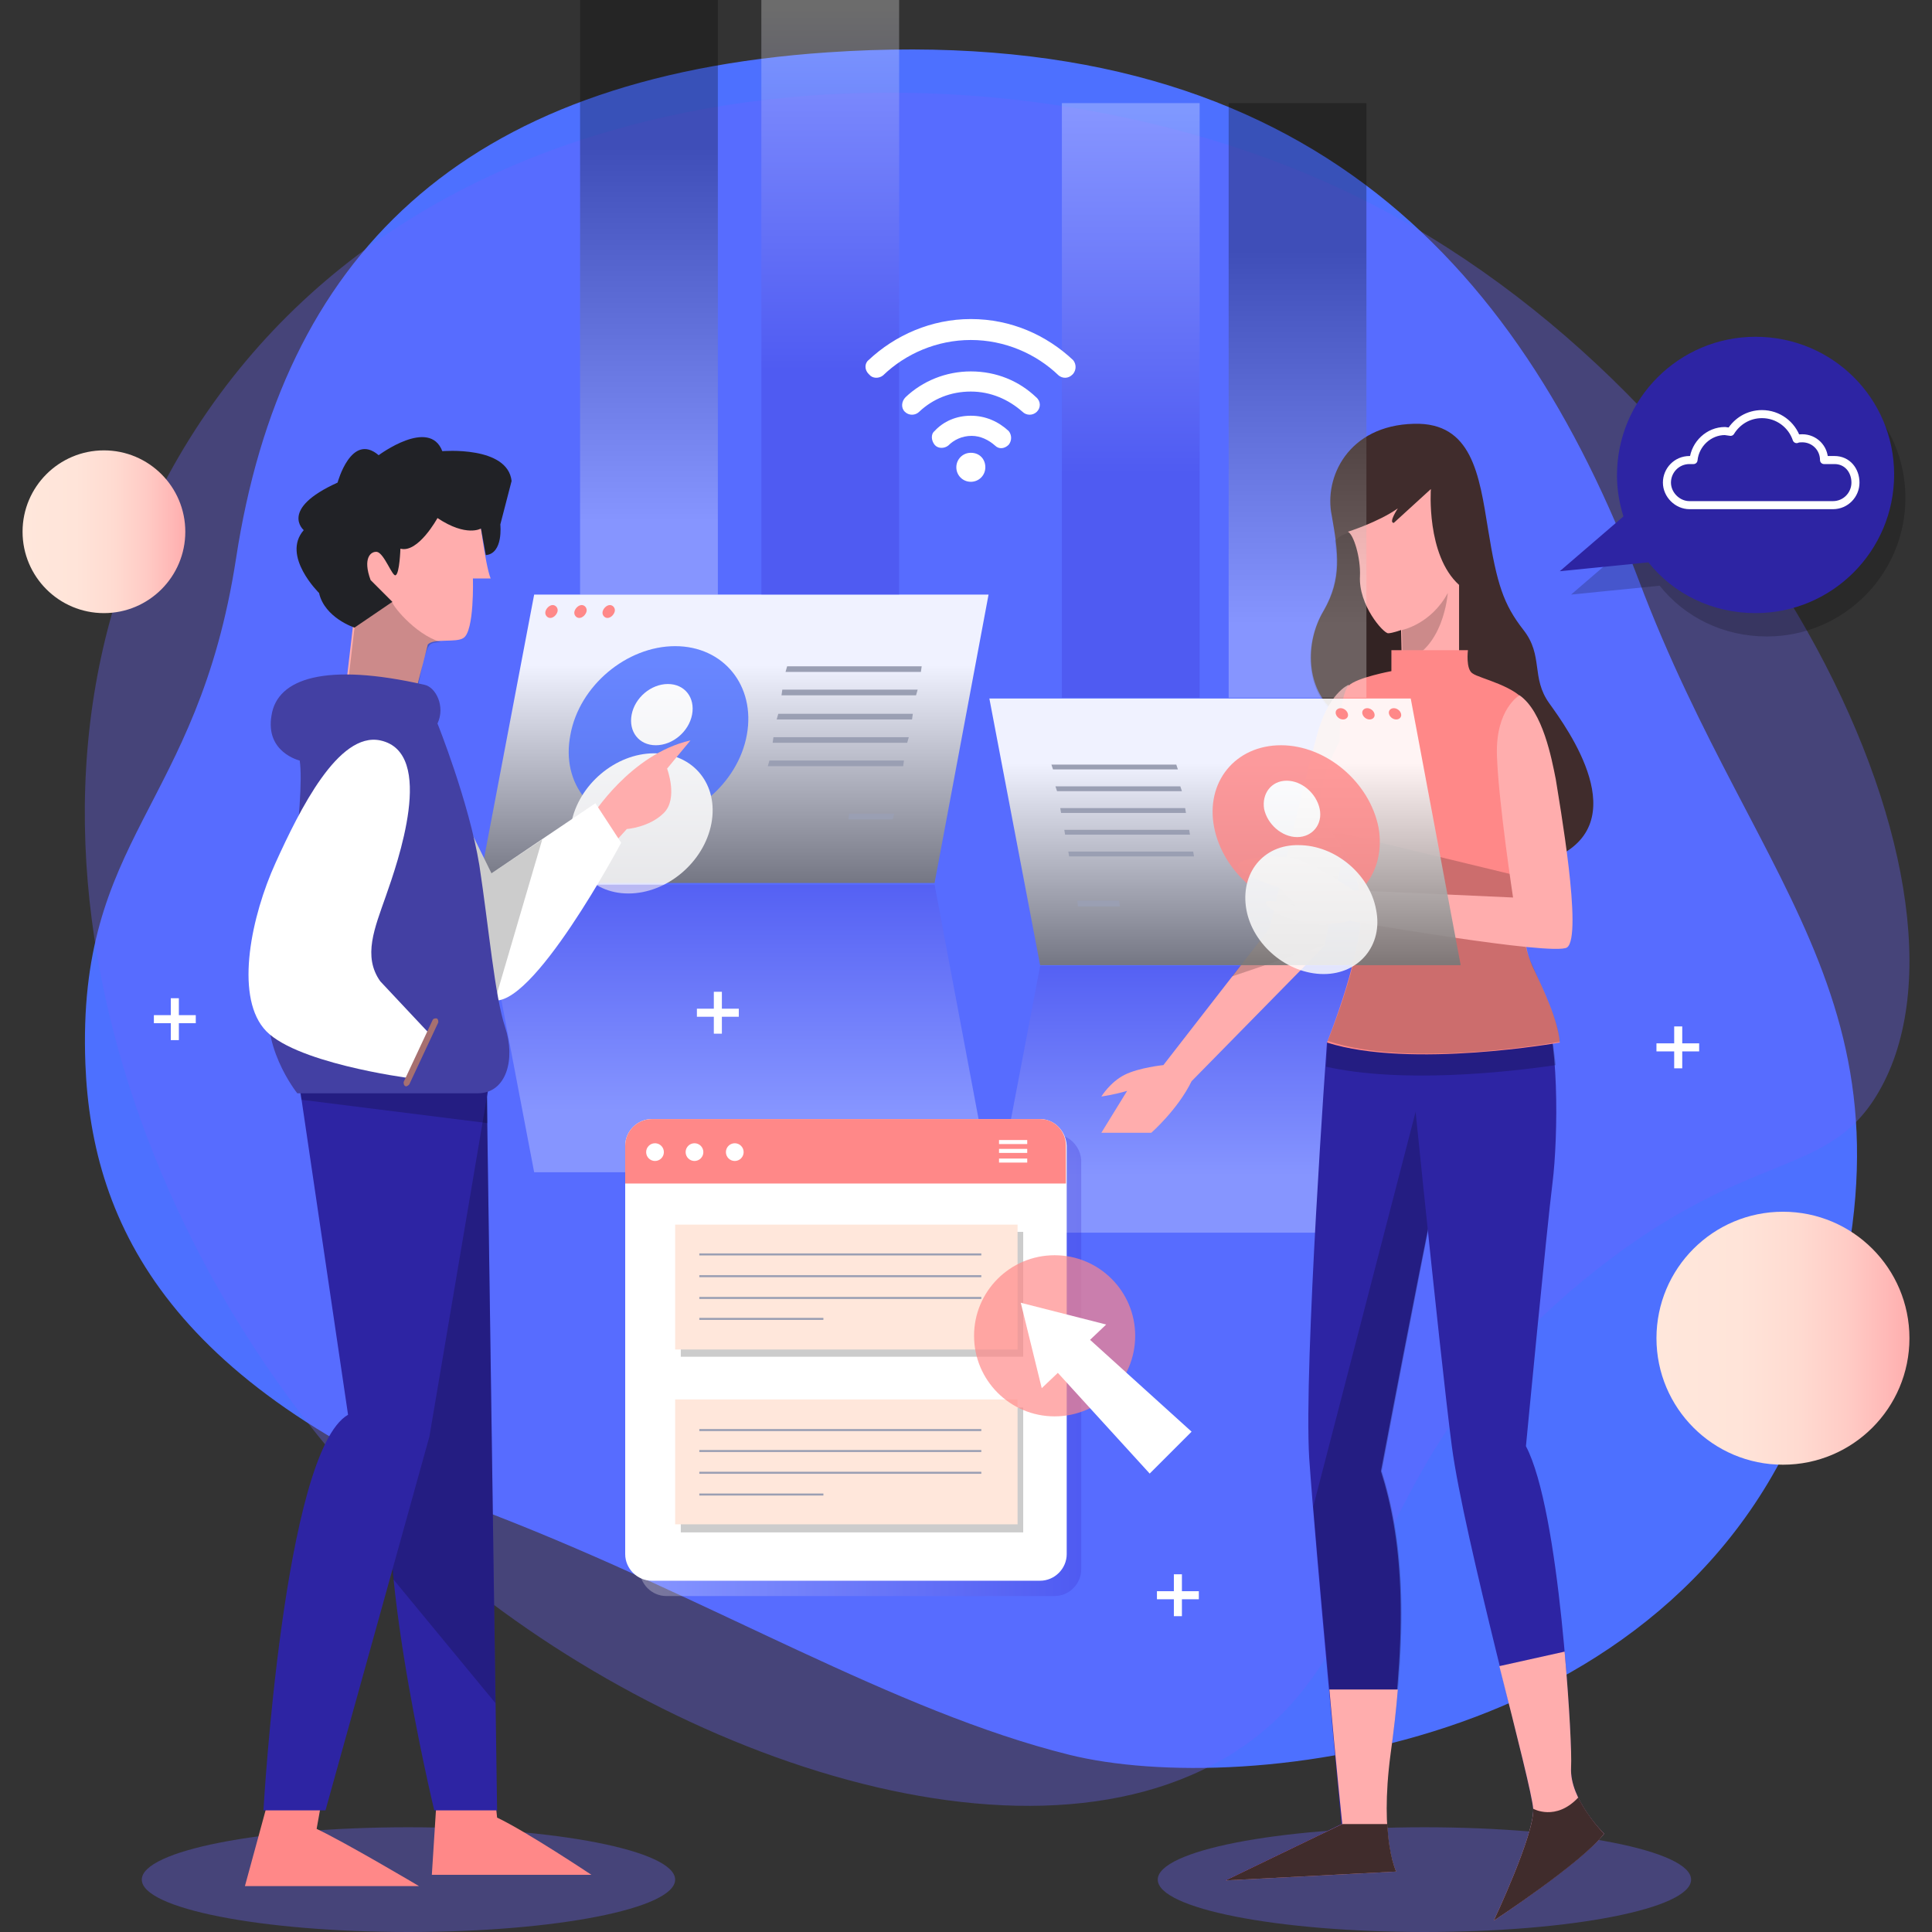 <svg xmlns="http://www.w3.org/2000/svg" xmlns:xlink="http://www.w3.org/1999/xlink" viewBox="0 0 239.8 239.8" enable-background="new 0 0 239.8 239.8"><rect x="0" y="0" width="239.8" height="239.8" fill="#333333" stroke="none"/><style type="text/css">.st0{opacity:0.34;fill:#6A64FF;} .st1{fill:#4D70FF;} .st2{opacity:0.2;} .st3{opacity:0.91;fill:url(#SVGID_1_);} .st4{fill:#9A9FB3;} .st5{fill:#FF8888;} .st6{opacity:0.83;} .st7{clip-path:url(#SVGID_3_);} .st8{fill:#FFFFFF;} .st9{opacity:0.28;fill:url(#SVGID_4_);} .st10{opacity:0.28;fill:url(#SVGID_5_);} .st11{fill:#2D24A3;} .st12{fill:#FFADAD;} .st13{fill:#212226;} .st14{fill:#4340A3;} .st15{fill:#A67070;} .st16{fill:#402C2C;} .st17{opacity:0.91;fill:url(#SVGID_6_);} .st18{clip-path:url(#SVGID_8_);} .st19{opacity:0.28;fill:url(#SVGID_9_);} .st20{opacity:0.28;fill:url(#SVGID_10_);} .st21{opacity:0.28;fill:url(#SVGID_11_);} .st22{opacity:0.28;fill:url(#SVGID_12_);} .st23{fill:url(#SVGID_13_);} .st24{fill:url(#SVGID_14_);} .st25{fill:none;stroke:#FFFFFF;stroke-linecap:round;stroke-linejoin:round;stroke-miterlimit:10;} .st26{opacity:0.28;fill:url(#SVGID_15_);} .st27{fill:#FFE7DB;} .st28{fill:none;stroke:#9A9FB3;stroke-width:0.25;stroke-miterlimit:10;} .st29{opacity:0.68;fill:#FF8888;} .st30{fill:none;stroke:#FFFFFF;stroke-miterlimit:10;}</style><ellipse class="st0" cx="50.7" cy="233.3" rx="33.1" ry="6.5"/><ellipse class="st0" cx="176.8" cy="233.3" rx="33.1" ry="6.5"/><path class="st1" d="M102.7 6.5c58.5-4 85.6 25.7 100.7 65.5 15 39.8 37.3 53.5 21.9 99.3-15.4 45.8-70.9 51.9-92.6 46.5s-44.2-19.2-71.2-29.7c-40.2-15.5-50.1-35.9-50.9-56-1.1-28.4 13.9-31.6 18.7-62.8 5.7-37.2 27.7-59.7 73.4-62.8z"/><path class="st0" d="M23.5 54.5c-28.7 46.1-5.2 104.6 26 134.7 27.8 26.9 76.7 45.5 103.7 28.3 19.7-12.6 14.8-36 44.7-59.7 19.4-15.4 29-11.4 35.3-22.3 15.1-26.1-16.3-88.8-67.3-112.3-42.7-19.7-111.8-17.8-142.4 31.3z"/><path class="st2" d="M219.3 44.7c-9.5 0-17.2 7.7-17.2 17.2 0 1.8.3 3.5.8 5.1l-7.9 6.8 11-1.1c3.1 3.9 7.9 6.3 13.3 6.3 9.5 0 17.2-7.7 17.2-17.2s-7.7-17.1-17.2-17.1z"/><linearGradient id="SVGID_1_" gradientUnits="userSpaceOnUse" x1="86.602" y1="82.522" x2="86.602" y2="133.398" gradientTransform="matrix(1 0 -.188 1 21.764 0)"><stop offset="0" stop-color="#fff"/><stop offset="1"/></linearGradient><path class="st3" d="M116 109.6h-56.5l6.8-35.8h56.4z"/><path class="st4" d="M114.3 83.4h-16.8l.2-.7h16.7zm-.6 2.9h-16.7l.1-.7h16.8zm-.5 3h-16.8l.2-.7h16.7zm-.6 2.9h-16.7l.1-.7h16.8zm-.5 2.9h-16.8l.2-.7h16.7zm-1.3 6.6h-5.5l.1-.7h5.6z"/><path class="st5" d="M69.2 75.9c-.1.4-.5.8-.9.8s-.7-.4-.6-.8c.1-.4.5-.8.9-.8s.7.4.6.8zm3.6 0c-.1.4-.5.8-.9.8s-.7-.4-.6-.8c.1-.4.5-.8.9-.8s.7.4.6.8zm3.5 0c-.1.4-.5.8-.9.8s-.7-.4-.6-.8c.1-.4.5-.8.9-.8s.7.4.6.8z"/><g class="st6"><path class="st1" d="M92.7 91.2c-1.1 6.1-7 11-13 11-6.1 0-10.1-4.9-8.9-11 1.1-6.1 7-11 13-11s10 4.9 8.9 11z"/><defs><path id="SVGID_2_" d="M92.7 91.2c-1.1 6.1-7 11-13 11-6.1 0-10.1-4.9-8.9-11 1.1-6.1 7-11 13-11s10 4.9 8.9 11z"/></defs><clipPath id="SVGID_3_"><use xlink:href="#SVGID_2_" overflow="visible"/></clipPath><path class="st8" d="M85.9 88.7c-.4 2.1-2.4 3.8-4.5 3.8s-3.4-1.7-3-3.8c.4-2.1 2.4-3.8 4.5-3.8s3.4 1.7 3 3.8zm2.4 13.5c-.9 4.8-5.5 8.7-10.3 8.7-4.8 0-8-3.9-7.1-8.7.9-4.8 5.5-8.7 10.3-8.7 4.9 0 8 3.9 7.1 8.7z"/></g><linearGradient id="SVGID_4_" gradientUnits="userSpaceOnUse" x1="91.13" y1="138.155" x2="91.13" y2="106.61"><stop offset="0" stop-color="#fff"/><stop offset="1" stop-color="#392ECF"/></linearGradient><path class="st9" d="M116 109.8h-56.5l6.8 35.7h56.4z"/><linearGradient id="SVGID_5_" gradientUnits="userSpaceOnUse" x1="226.168" y1="146.129" x2="226.168" y2="116.932" gradientTransform="matrix(-1 0 0 1 378.261 0)"><stop offset="0" stop-color="#fff"/><stop offset="1" stop-color="#392ECF"/></linearGradient><path class="st10" d="M129.1 119.9h52.2l-6.2 33.1h-52.3z"/><path class="st5" d="M54.3 221.7l-.7 11h19.8s-8.1-5.4-11.7-7.1l-.4-3.9h-7z"/><path class="st11" d="M60.4 133.9l1.3 90.8h-7.8s-8.6-35.6-4.4-45.9l-7.5-44.9h18.4z"/><path class="st2" d="M60.4 133.9h-18.4l7.5 44.8c-1.5 3.6-1.4 10.2-.7 17.3l12.7 15.4-1.1-77.5z"/><path class="st5" d="M33.4 223.1l-3 11h21.6s-9.1-5.4-12.7-7.1l.7-3.9h-6.6z"/><path class="st11" d="M61 132.8l-7.7 45.5-12.9 46.4h-7.7s2.5-44.5 10.5-49.1l-6.3-42.7h24.1z"/><path class="st2" d="M60.5 135.9l.5-3.1h-24.2l.6 3.7 23.1 2.9z"/><path class="st12" d="M73.4 101.4s4.8-7.8 12.3-9.5l-2.9 3.5s1.4 3.7-.4 5.5c-1.8 1.8-4.6 2-4.6 2l-2 2.2-2.4-3.7z"/><path class="st8" d="M54.4 95l6.6 13.4 12.9-8.7 3.2 4.9s-11.2 21.1-16.1 19.5c-4.9-1.5-9.2-12.7-9.2-12.7l2.6-16.4z"/><path class="st2" d="M61 108.4l-6.6-13.4-2.6 16.5s4.3 11.1 9.2 12.7c.1 0 .2 0 .4.1l5.9-20.1-6.3 4.2z"/><path class="st12" d="M59.4 63.3s.8 6.8 1.5 8.5h-2.2s.2 6.6-1.2 7.4c-.9.6-3.7 0-4.4.8l-1.6 6.2-8.6-.7.9-7.7s-4.8-5.7-3.4-12.8c1.7-7 17.8-8.2 19-1.7z"/><path class="st2" d="M48.7 74.7l-6.8-.3c1 2.1 2.1 3.5 2.1 3.5l-.9 7.7 8.6.7s.9-5.5 1.6-6.2c.2-.3.8-.4 1.4-.4-3.3-1-6.2-4.8-6-5z"/><path class="st13" d="M59.7 65.6s-1.8 1.1-5.4-1.3c0 0-2.4 4.4-4.6 3.8 0 0-.1 3.1-.6 3.3-.4.2-1.4-2.7-2.3-2.9-.8-.1-1.8.8-.8 3.5l2.7 2.7-4.7 3.2s-3.7-1.2-4.4-4.3c0 0-4.7-4.6-1.9-7.8 0 0-3.1-2.6 4.2-5.9 0 0 1.7-6.3 5.1-3.4 0 0 6.3-4.7 7.9-.5 0 0 8.1-.7 8.6 3.7l-1.4 5.4s.4 3.6-1.8 3.8l-.6-3.3z"/><path class="st14" d="M37.2 94.4s-4.3-1-3.5-5.6c.7-4.6 6.7-6.6 19-3.8 1.4.3 2.6 2.7 1.6 4.8 0 0 3.9 9.7 5.2 17.6 1.2 7.9 1.9 16.2 3.2 20.1 1.3 3.9.2 8.2-3.4 8.2h-22.4s-5-6.2-3.2-12.6c1.7-6.3 4.2-24.1 3.5-28.7z"/><path class="st8" d="M47.2 91.9c7 1.5 2.1 15.3.7 19.3s-2.9 7.5-.7 10.6l6.1 6.5-2.6 5.5s-14.6-1.9-18-6.2c-3.5-4.3-1.5-13.9 1.5-20.5s7.8-16.3 13-15.2z"/><path class="st15" d="M50.3 134.8c-.2-.1-.2-.3-.2-.5l3.6-7.7c.1-.2.3-.2.5-.2.2.1.2.3.2.5l-3.6 7.7c-.2.2-.4.3-.5.2z"/><path class="st11" d="M167.3 125.7l-2.6 3.7s-2.9 40.1-2.2 51.6c.8 11.5 4 45.4 4 45.4l-14.5 7 21.2-1.1s-2.1-4-.7-14.6c2.3-16.7 1.5-26.9-1.1-35.1 0 0 8.6-45.5 11.3-55.4l-15.4-1.5z"/><path class="st2" d="M176.2 136.1l-13.2 50.9c1.2 14.3 3.6 39.4 3.6 39.4l-14.5 7 21.2-1.1s-2.1-4-.7-14.6c2.3-16.7 1.5-26.9-1.1-35.1 0 0 4.1-21.8 7.5-38.5l-2.8-8z"/><path class="st12" d="M173.5 209.7h-8.5c.8 9.1 1.6 16.7 1.6 16.7l-14.5 7 21.2-1.1s-2.1-4-.7-14.6c.4-2.9.7-5.5.9-8z"/><path class="st11" d="M174.3 124.2s4.4 43.9 5.9 55.3c1.5 11.4 9.9 41.9 10.1 45 .2 3.1-4.9 13.9-4.9 13.9s11-7.3 13.7-10.8c0 0-4.3-4.2-4.1-8.2.1-4-1.4-31.9-5.6-39.9 0 0 2.6-27.2 3.3-32.7.7-5.6.9-19-1.5-22.6h-16.9z"/><path class="st2" d="M191.2 124.2h-16.9s.1.8.2 2.1l-7.1-.7-2.6 3.7s-.1 1.1-.2 3.1c9.4 2.1 22.4.7 28.5-.2-.4-3.5-.9-6.6-1.9-8z"/><path class="st16" d="M175.5 52.6c7.2-.2 8.1 6.3 9.2 13.1 1.1 6.8 1.9 9.3 4.4 12.5 2.5 3.2.9 5.9 3.2 9.1 2.3 3.2 10.7 14.8.6 19.2-10.2 4.4-16.5.4-19.4-5.5-3-6-4.2-9.7-7.8-12.6-3.6-2.9-3.8-8.6-1.4-12.6 2.3-4 1.8-7.2 1-11.8-1-4.7 2-11.2 10.2-11.4z"/><path class="st2" d="M180.2 88.9c.3-6.8-2.3-8.3-4.6-13.8l-8.2-9c-.6.2-1.2.5-1.7 1 .4 3.1.3 5.7-1.5 8.8-2.3 4-2.2 9.7 1.4 12.6 2.2 1.7 3.5 3.8 4.9 6.5 5.2.3 9.5-1 9.7-6.1z"/><path class="st12" d="M167.4 85s-2.6 1-4 6.5c-1.5 5.4-5.8 23.7-5.8 23.7l-13.2 17s-3 .3-4.8 1.2c-1.8.9-2.9 2.7-2.9 2.7s1.5-.2 3.2-.7l-3.2 5.2h6.2s3.3-2.9 5-6.4l16.5-16.8s3.2-16.6 4.6-20.4c1.2-3.8-1.6-12-1.6-12z"/><path class="st2" d="M167.4 85s-2.6 1-4 6.5c-1.5 5.4-5.8 23.7-5.8 23.7l-4.7 6 11.5-3.9s3.2-16.6 4.6-20.4c1.2-3.7-1.6-11.9-1.6-11.9z"/><path class="st12" d="M167.3 66s3.8-1.2 6.2-2.9c0 0-1.2 1.8-.5 1.8l4.6-4.2s-.6 8.2 3.5 11.9v9.8h-7.1l-.1-4.2s-1.1.4-1.6.4c-.6 0-3.7-3.5-3.5-7.1.1-2.3-.8-5.2-1.5-5.5z"/><path class="st2" d="M174 78.2l.1 3.9c5.1-1.3 5.6-8.5 5.6-8.5-2.1 3.9-5.7 4.6-5.7 4.6z"/><path class="st5" d="M172.7 83.3v-2.6h9.5s-.3 2.4.6 2.9c.8.6 5.6 1.6 6.7 3.8s2.4 11.9.9 20c-1.5 8.2-1.4 9.7-.2 12.5 1.3 2.8 3.2 6.7 3.4 9.5 0 0-18.5 3.3-28.9 0 0 0 4.8-11.8 4.2-17.6-.6-5.9-4.3-7.9-4.9-11.3-.6-3.5 2.3-8.5 2.3-8.5s-.1-5.7 1.1-6.9c1-1 5.3-1.8 5.3-1.8z"/><path class="st2" d="M193.6 129.3c-.2-2.8-2.2-6.7-3.4-9.5-1.2-2.6-1.4-4.1-.2-10.7l-24.8-6c1.3 2.2 3.3 4.4 3.8 8.5.6 5.9-4.2 17.6-4.2 17.6 10.3 3.5 28.8.1 28.8.1z"/><path class="st12" d="M188.6 86.3s-3 1.7-2.8 7.5c.2 5.8 2 17.6 2 17.6l-19.8-.9s-5.1-3.4-7.2-3.9c-2.1-.5-7-.3-7.1.8-.2 1.1 5.1 2.8 5.1 2.8l2.3 2.4s-3.9-1.2-4-.6c-.2.6 4.4 3.9 10.4 2.3 0 0 25.3 4.4 27 3.3 2-1.4-1-18.3-1.4-20.9-.5-2.5-1.6-8.4-4.5-10.4zm1.7 138.2c.2 3.1-4.9 13.9-4.9 13.9s11-7.3 13.7-10.8c0 0-4.3-4.2-4.1-8.2.1-1.7-.2-7.6-.8-14.4l-8.1 1.8c2.2 8.7 4.1 16.2 4.2 17.7z"/><path class="st16" d="M172.2 226.4h-5.6l-14.5 7 21.2-1.1s-.9-1.8-1.1-5.9zm26.9 1.2s-2-2-3.2-4.5c-2.8 3-5.6 1.4-5.6 1.4.2 3.1-4.9 13.9-4.9 13.9s11.1-7.3 13.7-10.8z"/><linearGradient id="SVGID_6_" gradientUnits="userSpaceOnUse" x1="345.724" y1="94.703" x2="345.724" y2="141.791" gradientTransform="matrix(-1 0 .188 1 478.422 0)"><stop offset="0" stop-color="#fff"/><stop offset="1"/></linearGradient><path class="st17" d="M129.1 119.8h52.2l-6.2-33.1h-52.3z"/><path class="st4" d="M130.7 95.5h15.5l-.2-.6h-15.5zm.5 2.7h15.5l-.2-.6h-15.5zm.5 2.7h15.5l-.1-.6h-15.5zm.5 2.7h15.5l-.1-.6h-15.5zm.5 2.7h15.5l-.1-.6h-15.5zm1.1 6.2h5.2l-.1-.7h-5.2z"/><path class="st5" d="M172.4 88.6c.1.4.5.7.9.7s.7-.3.6-.7c-.1-.4-.5-.7-.9-.7s-.7.3-.6.7zm-3.3 0c.1.4.5.7.9.7s.7-.3.6-.7c-.1-.4-.5-.7-.9-.7s-.7.3-.6.7zm-3.3 0c.1.4.5.7.9.7s.7-.3.6-.7c-.1-.4-.5-.7-.9-.7s-.7.3-.6.7z"/><g class="st6"><path class="st5" d="M150.7 102.7c1.1 5.6 6.5 10.2 12.1 10.2s9.3-4.6 8.3-10.2c-1.1-5.6-6.5-10.2-12.1-10.2-5.7 0-9.4 4.6-8.3 10.2z"/><defs><path id="SVGID_7_" d="M150.7 102.7c1.1 5.6 6.5 10.2 12.1 10.2s9.3-4.6 8.3-10.2c-1.1-5.6-6.5-10.2-12.1-10.2-5.7 0-9.4 4.6-8.3 10.2z"/></defs><clipPath id="SVGID_8_"><use xlink:href="#SVGID_7_" overflow="visible"/></clipPath><path class="st8" d="M156.9 100.4c.4 1.9 2.2 3.5 4.1 3.5 1.9 0 3.2-1.6 2.8-3.5-.4-1.9-2.2-3.5-4.1-3.5s-3.1 1.6-2.8 3.5zm-2.2 12.5c.8 4.4 5.1 8 9.6 8 4.4 0 7.4-3.6 6.5-8-.8-4.4-5.1-8-9.6-8-4.4-.1-7.3 3.5-6.5 8z"/></g><linearGradient id="SVGID_9_" gradientUnits="userSpaceOnUse" x1="80.563" y1="65.007" x2="80.563" y2="18.246"><stop offset="0" stop-color="#fff"/><stop offset="1"/></linearGradient><path class="st19" d="M72 0h17.1v73.8h-17.1z"/><linearGradient id="SVGID_10_" gradientUnits="userSpaceOnUse" x1="103.024" y1=".687" x2="103.024" y2="46.089"><stop offset="0" stop-color="#fff"/><stop offset="1" stop-color="#392ECF"/></linearGradient><path class="st20" d="M94.5 0h17.1v73.8h-17.1z"/><linearGradient id="SVGID_11_" gradientUnits="userSpaceOnUse" x1="140.381" y1="13.514" x2="140.381" y2="58.916"><stop offset="0" stop-color="#fff"/><stop offset="1" stop-color="#392ECF"/></linearGradient><path class="st21" d="M131.8 12.8h17.1v73.8h-17.1z"/><linearGradient id="SVGID_12_" gradientUnits="userSpaceOnUse" x1="161.035" y1="77.834" x2="161.035" y2="31.073"><stop offset="0" stop-color="#fff"/><stop offset="1"/></linearGradient><path class="st22" d="M152.5 12.8h17.1v73.8h-17.1z"/><path class="st8" d="M120.5 56.2c-1 0-1.8.8-1.8 1.8s.8 1.8 1.8 1.8 1.8-.8 1.8-1.8-.7-1.8-1.8-1.8zm0-4.6c-1.8 0-3.4.7-4.5 1.9-.5.4-.4 1.2 0 1.7s1.2.5 1.7.1c.7-.7 1.7-1.2 2.9-1.2 1.1 0 2.1.5 2.9 1.2.5.5 1.2.4 1.7-.1.4-.5.4-1.2 0-1.7-1.3-1.2-2.9-1.9-4.7-1.9zm0-12c-4.9 0-9.4 2-12.7 5.1-.5.4-.5 1.2 0 1.7l.1.1c.4.5 1.2.5 1.7.1 2.8-2.7 6.7-4.4 10.9-4.4s8.1 1.7 10.9 4.4c.5.4 1.2.4 1.7-.1l.1-.1c.4-.5.4-1.2 0-1.7-3.3-3.1-7.7-5.1-12.7-5.1zm0 6.5c-3.1 0-6 1.2-8.1 3.2-.5.5-.6 1.3-.1 1.8s1.3.5 1.8 0c1.7-1.6 3.9-2.5 6.4-2.5 2.5 0 4.7 1 6.4 2.5.5.5 1.3.5 1.8 0s.5-1.3-.1-1.8c-2.1-2-4.9-3.2-8.1-3.2z"/><linearGradient id="SVGID_13_" gradientUnits="userSpaceOnUse" x1="205.647" y1="166.085" x2="236.99" y2="166.085"><stop offset="0" stop-color="#FFE7DB"/><stop offset=".326" stop-color="#FFE4D9"/><stop offset=".557" stop-color="#FFDBD1"/><stop offset=".759" stop-color="#FFCBC5"/><stop offset=".943" stop-color="#FFB5B4"/><stop offset="1" stop-color="#FFADAD"/></linearGradient><circle class="st23" cx="221.3" cy="166.1" r="15.7"/><linearGradient id="SVGID_14_" gradientUnits="userSpaceOnUse" x1="2.849" y1="65.971" x2="23.025" y2="65.971"><stop offset="0" stop-color="#FFE7DB"/><stop offset=".326" stop-color="#FFE4D9"/><stop offset=".557" stop-color="#FFDBD1"/><stop offset=".759" stop-color="#FFCBC5"/><stop offset=".943" stop-color="#FFB5B4"/><stop offset="1" stop-color="#FFADAD"/></linearGradient><circle class="st24" cx="12.9" cy="66" r="10.1"/><path class="st11" d="M217.9 41.8c-9.5 0-17.2 7.7-17.2 17.2 0 1.8.3 3.5.8 5.1l-7.9 6.8 11-1.1c3.1 3.9 7.9 6.3 13.3 6.3 9.5 0 17.2-7.7 17.2-17.2s-7.7-17.1-17.2-17.1z"/><path class="st25" d="M227.7 57.1h-1.3c0-1.5-1.2-2.7-2.7-2.7-.2 0-.5 0-.7.1-.6-1.8-2.3-3.1-4.3-3.1-1.7 0-3.1.9-3.9 2.2l-.7-.1c-2 0-3.7 1.6-3.9 3.6h-.5c-1.6 0-2.8 1.3-2.8 2.8s1.3 2.8 2.8 2.8h17.8c1.6 0 2.8-1.3 2.8-2.8s-1-2.8-2.6-2.8z"/><linearGradient id="SVGID_15_" gradientUnits="userSpaceOnUse" x1="79.448" y1="169.379" x2="134.131" y2="169.379"><stop offset="0" stop-color="#fff"/><stop offset="1" stop-color="#392ECF"/></linearGradient><path class="st26" d="M130.9 140.8h-48.2c-1.8 0-3.3 1.5-3.3 3.3v50.7c0 1.8 1.5 3.3 3.3 3.3h48.2c1.8 0 3.3-1.5 3.3-3.3v-50.8c-.1-1.7-1.5-3.2-3.3-3.2z"/><path class="st8" d="M129.1 138.9h-48.2c-1.8 0-3.3 1.5-3.3 3.3v50.7c0 1.8 1.5 3.3 3.3 3.3h48.2c1.8 0 3.3-1.5 3.3-3.3v-50.7c-.1-1.8-1.5-3.3-3.3-3.3z"/><path class="st5" d="M129.1 138.9h-48.2c-1.8 0-3.3 1.5-3.3 3.3v4.7h54.7v-4.7c0-1.8-1.4-3.3-3.2-3.3z"/><circle class="st8" cx="81.3" cy="143" r="1.1"/><circle class="st8" cx="86.2" cy="143" r="1.1"/><circle class="st8" cx="91.2" cy="143" r="1.1"/><path class="st8" d="M124 141.5h3.5v.5h-3.5zm0 1.1h3.5v.5h-3.5zm0 1.2h3.5v.5h-3.5z"/><path class="st2" d="M84.5 152.9h42.5v15.5h-42.5z"/><path class="st27" d="M83.8 152h42.5v15.5h-42.5z"/><path class="st28" d="M86.8 155.7h35m-35 2.7h35m-35 2.7h35m-35 2.6h15.4"/><path class="st2" d="M84.5 174.7h42.5v15.5h-42.5z"/><path class="st27" d="M83.8 173.7h42.5v15.5h-42.5z"/><path class="st28" d="M86.8 177.5h35m-35 2.6h35m-35 2.7h35m-35 2.7h15.4"/><circle class="st29" cx="130.9" cy="165.8" r="10"/><path class="st8" d="M137.3 164.4l-10.6-2.7 2.6 10.6 2-1.9 11.4 12.5 5.2-5.2-12.6-11.4z"/><path class="st30" d="M205.6 130h5.3m-2.6-2.6v5.2m-121.8-6.9h5.2m-2.6-2.6v5.2m54.5 69.7h5.2m-2.6-2.6v5.2m-127.1-74.1h5.2m-2.6-2.6v5.2"/></svg>